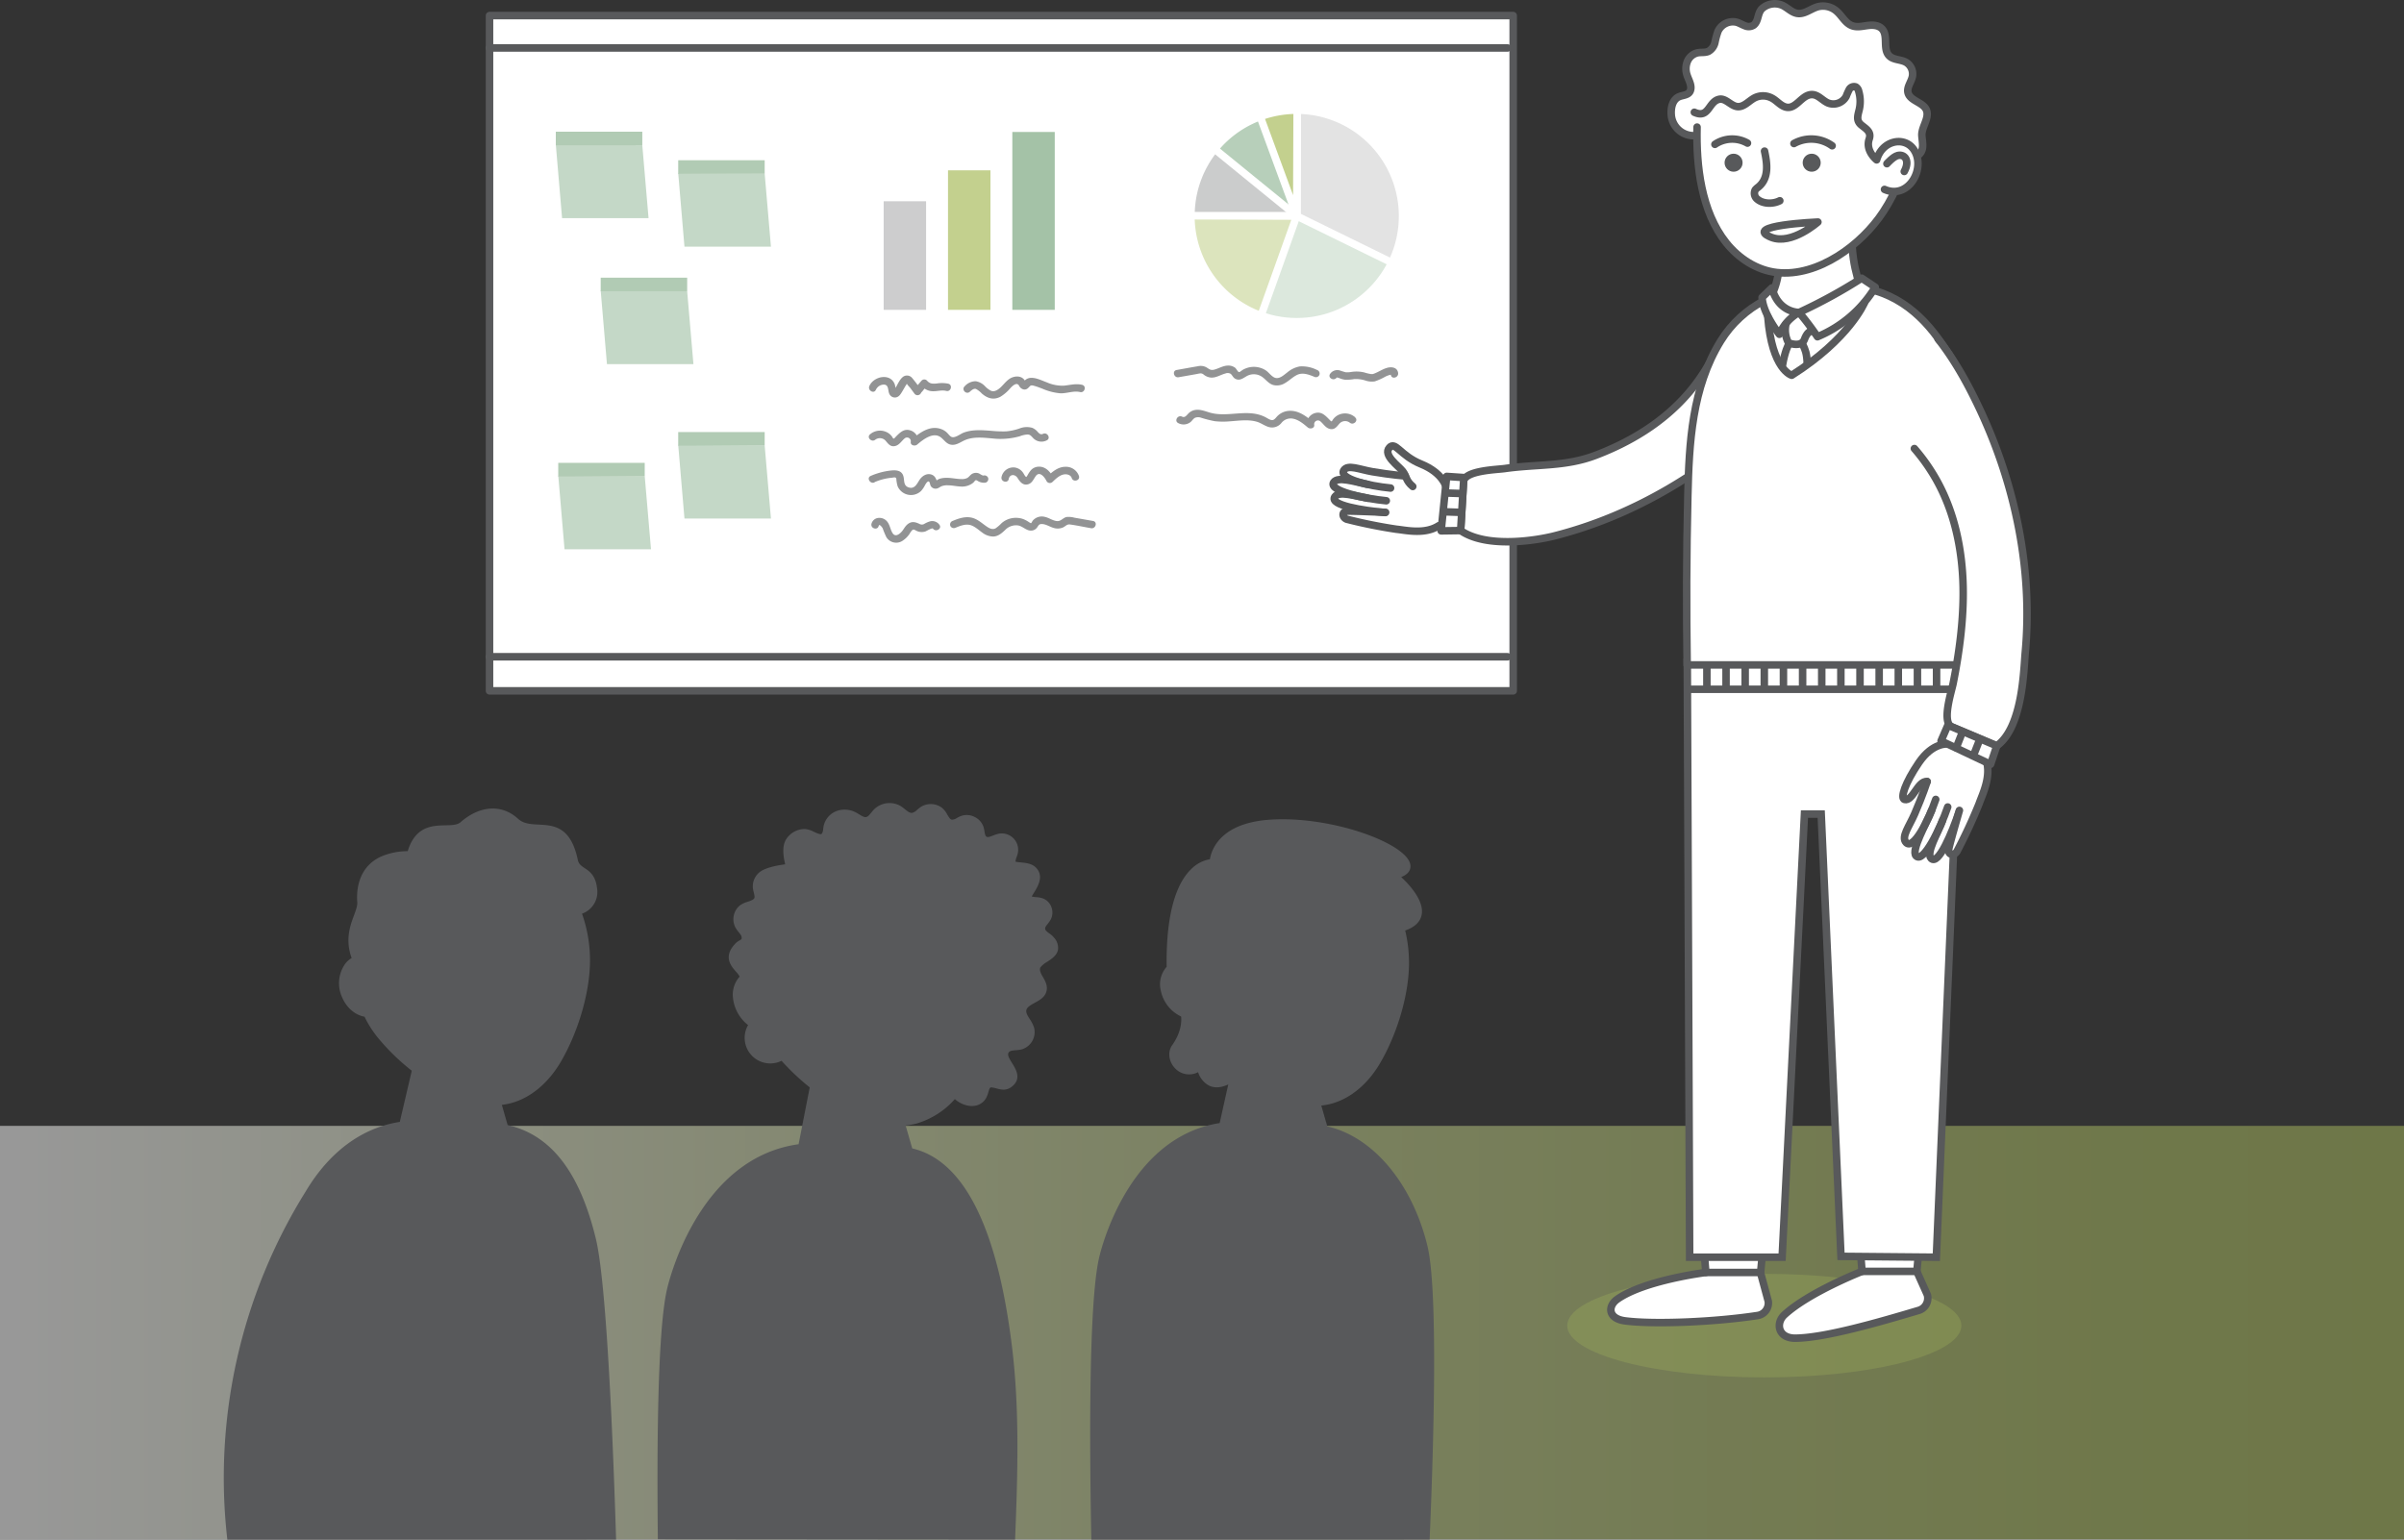 <?xml version="1.0" encoding="UTF-8"?> <svg xmlns="http://www.w3.org/2000/svg" xmlns:xlink="http://www.w3.org/1999/xlink" viewBox="0 0 959.89 614.93"><rect x="0" y="0" width="959.89" height="614.93" fill="#333333" stroke="none"/><defs><style>.cls-1{isolation:isolate;}.cls-2{opacity:0.5;fill:url(#linear-gradient);}.cls-3{fill:#aabc5e;opacity:0.26;mix-blend-mode:multiply;}.cls-4,.cls-6,.cls-7{fill:#fff;}.cls-4,.cls-5,.cls-6,.cls-8{stroke:#58595b;}.cls-13,.cls-14,.cls-15,.cls-16,.cls-17,.cls-18,.cls-4,.cls-5{stroke-linecap:round;stroke-linejoin:round;}.cls-13,.cls-14,.cls-15,.cls-16,.cls-17,.cls-18,.cls-4,.cls-5,.cls-6{stroke-width:3px;}.cls-5{fill:none;}.cls-6,.cls-8{stroke-miterlimit:10;}.cls-8,.cls-9{fill:#58595b;}.cls-10{fill:#a4c2a7;}.cls-11,.cls-18{fill:#c3d08e;}.cls-12{fill:#cdcdce;}.cls-13{fill:#dce8dd;}.cls-13,.cls-14,.cls-15,.cls-16,.cls-17,.cls-18{stroke:#fff;}.cls-14{fill:#dce4bd;}.cls-15{fill:#e3e3e3;}.cls-16{fill:#cbcccc;}.cls-17{fill:#b7cfba;}.cls-19{fill:#929394;}.cls-20{fill:#c4d8c7;}.cls-21{fill:#b1cbb4;}</style><linearGradient id="linear-gradient" y1="532.25" x2="959.89" y2="532.25" gradientUnits="userSpaceOnUse"><stop offset="0" stop-color="#fff"></stop><stop offset="0.1" stop-color="#f2f5e7"></stop><stop offset="0.31" stop-color="#d9e1b6"></stop><stop offset="0.52" stop-color="#c4d190"></stop><stop offset="0.71" stop-color="#b6c575"></stop><stop offset="0.87" stop-color="#adbe64"></stop><stop offset="1" stop-color="#aabc5e"></stop></linearGradient></defs><g class="cls-1"><g id="Layer_2" data-name="Layer 2"><g id="Layer_3" data-name="Layer 3"><rect class="cls-2" y="449.7" width="959.89" height="165.1"></rect></g><g id="Layer_1-2" data-name="Layer 1"><ellipse class="cls-3" cx="704.47" cy="529.47" rx="78.69" ry="20.68"></ellipse></g><g id="People"><rect class="cls-4" x="195.46" y="6.22" width="408.74" height="269.71"></rect><path class="cls-4" d="M577.37,194.42s-1.2-5.52-10-9.09c-8.24-3.34-10.18-9.24-12.59-6.54-2.71,3,3.69,7.33,5.32,9.44s1.13,3.71,4,6.08"></path><path class="cls-4" d="M561.08,190.11s-5.47-.41-13.1-1.7c-5.13-.88-9.77-3-11.38-.62-2.28,3.41,10,6.33,18.64,7.14"></path><path class="cls-5" d="M546.08,193.48c-5.52-1.17-11.94-3.24-13.55-.83-2.28,3.41,12.31,6.55,21,7.36"></path><path class="cls-5" d="M546.17,199c-5.27-.91-11.58-3-13.19-.57-2.28,3.41,11.32,5.47,20,6.28"></path><path class="cls-5" d="M553.27,204.65s-12.66-.58-15.18-.48-2.18,2.54-.33,3.22a199.71,199.71,0,0,0,19.85,4c3.39.3,11.23,2.26,16.89-1.43"></path><path class="cls-4" d="M726.91,139.55c-5.92,9.4-13.59,17.87-21.49,25.62-23.47,23-52.91,40.82-84.89,48.91-6.95,1.75-26.8,5.07-37.31-2.16,0,0,1.16-19.52,1.16-19.53.37-4.5,13.27-4.79,16.44-5.24,12.71-1.82,24.06-.68,36.09-5.22,13.88-5.24,26.91-13.09,36.75-24.33q2.42-2.76,4.55-5.75a75.66,75.66,0,0,0,4.25-6.65"></path><polygon class="cls-4" points="584.49 190.74 577.65 190.28 575.43 212.03 583.22 211.92 584.49 190.74"></polygon><line class="cls-5" x1="583.34" y1="197.12" x2="577.1" y2="196.9"></line><line class="cls-5" x1="582.99" y1="204.64" x2="576.75" y2="204.42"></line><path class="cls-4" d="M765.38,62.41c3.18-2.1,2.25-4.9,2-8.14-.27-3.43,3.07-7,1.85-10.23s-6.63-3.65-7.4-7.08c-.5-2.22,1.36-4.26,1.78-6.5A5.43,5.43,0,0,0,761,24.85c-2.11-1.15-5-.86-6.66-2.56-2.71-2.72-.25-8.06-2.91-10.81-1.28-1.32-3.33-1.54-5.16-1.35-2.23.22-4.6.95-6.79.13-2.63-1-3.88-3.71-5.84-5.51a8.28,8.28,0,0,0-7.76-2.07c-2.8.77-5.31,3.1-8.19,2.68-2.26-.32-3.92-2.26-6-3.22a7.64,7.64,0,0,0-7.91,1.11c-2.15,1.8-1.43,5.09-3.55,6.78a3.66,3.66,0,0,1-3.51.25c-1.16-.42-2.21-1.11-3.39-1.43A6.52,6.52,0,0,0,686,12.47a30.08,30.08,0,0,0-1.22,4.42,5.41,5.41,0,0,1-2.6,3.62c-1.36.63-3,.29-4.43.6a5.82,5.82,0,0,0-4,3.44,7.78,7.78,0,0,0-.15,5.38c.67,2.1,2.1,4.25,1.33,6.31s-3.51,1.64-5.12,2.71c-2.12,1.4-2.67,4.3-2.49,6.9a9,9,0,0,0,10.31,8.25"></path><path class="cls-4" d="M681.12,508.25s-24.3,3-35.26,10.61c-4,2.77-3.87,7.81,3,8.71,11.51,1.49,35.88.48,52.91-2.13a5.06,5.06,0,0,0,4.27-5.71L703,508.49"></path><path class="cls-4" d="M743.5,507.81s-21.17,8.29-31,17.34c-3.56,3.29-2.6,9.4,4.38,9.34,11.6-.11,32.72-6.17,49.23-11.1a5.07,5.07,0,0,0,3.44-6.25l-4.19-9.33"></path><polygon class="cls-4" points="742.41 494.5 743.5 507.81 765.38 507.81 766.61 494.5 742.41 494.5"></polygon><polygon class="cls-4" points="680.03 494.94 681.12 508.25 703 508.25 704.24 494.94 680.03 494.94"></polygon><polyline class="cls-6" points="673.71 263.02 674.66 502.15 711.58 502.15 720.5 325.15 727.19 325.15 735.09 501.81 773.16 502.15 783.59 255.99"></polyline><path class="cls-6" d="M673.67,266c-.33-24.11-.3-43.59.27-67.85.49-21.25,1.63-43.32,13.11-61.94,8.77-14.22,24.38-21.85,41-21.85l1.07.2c33.65,0,58.76,27.29,58.76,60.94v98.13"></path><path class="cls-7" d="M710.22,108.25a25.89,25.89,0,0,1-2.36,9.42c-2.35,5.39,33.24,9.24,40.58-.69-8.48-3.26-8.27-13.1-8.94-20.51"></path><path class="cls-4" d="M760.58,57.42c.24,10-3.08,18.7-8.65,27.2-8.61,13.12-25.92,26.07-42.43,24.23-8-.89-15.23-5.6-20.24-11.88-10-12.57-12-30.69-11.64-46.21"></path><path class="cls-4" d="M787.54,164.87s-10.49-45.47-44.82-50"></path><path class="cls-4" d="M739.53,98.73c.67,7.41,1.42,9.44,3.19,16.12"></path><path class="cls-4" d="M710,109.65a30.76,30.76,0,0,1-2.52,8.15"></path><line class="cls-6" x1="672.85" y1="265.58" x2="782.97" y2="265.58"></line><path class="cls-7" d="M794.38,297.73l-13.77-5.68-2.32,5.78s-6.62,0-12.19,8.52-6.41,11.67-5.47,12.09,3.89-2.11,6.52-4.84,1.26,1.37,1.26,1.37-6.62,16.71-7.36,18.29-1.56,2.48.06,3.24,4.36-1.24,4.36-1.24-1.68,5.26.52,6.1,5-1.9,5-1.9-1,2.42.74,3,7.46-8.52,7.46-8.52-2.31,6-.42,6.63S795,316,792.38,304.35C794,298.67,794.38,297.73,794.38,297.73Z"></path><path class="cls-4" d="M780.9,291.36l-3.12,5.81s-6-.79-11.59,7.42-7.51,14.26-5.73,14.74c3.26.89,5.31-7.62,9-7.17"></path><path class="cls-4" d="M769.5,312.16s-1.76,5.46-5,12.91c-2.15,5-5.48,9.2-3.43,11.43,2.91,3.16,8.91-8.61,11.85-17.21"></path><path class="cls-5" d="M771.3,323.69c-2.2,5.37-8.3,15.91-6.25,18.15,2.91,3.16,9.7-10.91,12.65-19.52"></path><path class="cls-5" d="M775.67,327.64c-1.89,5.1-6.69,12.93-4.64,15.16,2.91,3.16,8.36-10.18,11.31-18.78"></path><path class="cls-4" d="M782.37,323.69s-3.71,12.74-4.23,15.32,2.05,2.84,3.21,1.13a211,211,0,0,0,8.92-19.22c1.14-3.37,5.06-10.87,2.7-17.54l2.76-5.86"></path><path class="cls-4" d="M752.46,75.65c9.79,4.29,16.94-8.94,11.46-16.23-3.77-5-12.37-3.35-14.6,4.43,0,0-4.54-3.54-3-8.23,1-2.83-1-4-2.92-5.53-2.43-1.86-1.6-3.9-1-6.44a14.36,14.36,0,0,0-.24-7.19,2.62,2.62,0,0,0-1.16-1.74,2.2,2.2,0,0,0-2.61,1,28.25,28.25,0,0,0-1.25,2.81,5.82,5.82,0,0,1-7.14,2.64c-2.25-.92-3.92-3.3-6.36-3.39-4.69-.18-6.81,7.39-11.94,4.43-1.49-.86-2.66-2.21-4.16-3a7.49,7.49,0,0,0-7-.09c-2.31,1.22-4.24,3.73-6.84,3.46s-4.67-3.49-7.28-2.92c-4.31.94-4,7.86-9.89,5.18"></path><path class="cls-5" d="M753.42,65.39s2.49-2.82,4.29-3.27c2.87-.71,5,2.07,2.63,6.37"></path><circle class="cls-8" cx="723.39" cy="64.99" r="3.1"></circle><circle class="cls-8" cx="692.2" cy="64.99" r="3.1"></circle><path class="cls-5" d="M697.75,57.16a12.31,12.31,0,0,0-13,.5"></path><path class="cls-5" d="M716.3,57.33a14.27,14.27,0,0,1,15.25.89"></path><path class="cls-4" d="M748.76,114.7a49,49,0,0,1-23.07,19.8,110.84,110.84,0,0,0-7.34-9.7,206.4,206.4,0,0,0,25-13.69Z"></path><path class="cls-4" d="M707.49,115c2.63,10,10.86,9.78,10.86,9.78a18.36,18.36,0,0,0-7.86,8.74s-6.61-8.26-6.91-14.72Z"></path><path class="cls-5" d="M721.61,145.32c-.17-4.46-.88-5.68-1.66-7.43"></path><path class="cls-5" d="M714.16,137.63s-1.44,2.44-2.43,8.23"></path><path class="cls-5" d="M723.24,132.36s-1.45-.27-2.74,3.18-6.36,1.4-6.36,1.4a10.79,10.79,0,0,1-1-7.59"></path><path class="cls-5" d="M744.42,121s-6,14.34-29,28.89c0,0-7.93-2.06-9.56-23.46"></path><path class="cls-4" d="M773.84,135.37c6.89,8.71,12.32,18.77,17,28.8,13.86,29.78,20.86,63.49,17.83,96.33-.66,7.14-1,29.91-11.36,37.4l-18-7.6c-4.12-1.85-.09-14.1.54-17.25,2.52-12.59,4.27-25.85,4-38.7-.32-14.83-3.38-29.73-10.7-42.76q-1.8-3.19-3.9-6.2a74.9,74.9,0,0,0-4.86-6.23"></path><path class="cls-5" d="M704.56,60.36c1.06,4.92,1.92,10.81-2.52,14.39a5.89,5.89,0,0,0-1.19,1.09,3,3,0,0,0,.81,3.71c2.37,2,6.32,2,9,.63"></path><line class="cls-5" x1="673.83" y1="275.31" x2="779.06" y2="275.31"></line><line class="cls-5" x1="681.54" y1="265.86" x2="681.54" y2="274.17"></line><line class="cls-5" x1="689.19" y1="265.86" x2="689.19" y2="274.17"></line><line class="cls-5" x1="696.83" y1="265.86" x2="696.83" y2="274.17"></line><line class="cls-5" x1="704.47" y1="265.86" x2="704.47" y2="274.17"></line><line class="cls-5" x1="712.11" y1="265.86" x2="712.11" y2="274.17"></line><line class="cls-5" x1="719.76" y1="265.86" x2="719.76" y2="274.17"></line><line class="cls-5" x1="727.4" y1="265.86" x2="727.4" y2="274.17"></line><line class="cls-5" x1="735.04" y1="265.86" x2="735.04" y2="274.17"></line><line class="cls-5" x1="742.68" y1="265.86" x2="742.68" y2="274.17"></line><line class="cls-5" x1="750.33" y1="265.86" x2="750.33" y2="274.17"></line><line class="cls-5" x1="757.97" y1="265.86" x2="757.97" y2="274.17"></line><line class="cls-5" x1="765.61" y1="265.86" x2="765.61" y2="274.17"></line><line class="cls-5" x1="773.25" y1="265.86" x2="773.25" y2="274.17"></line><polygon class="cls-4" points="777.76 289.65 775.04 295.94 794.81 305.28 797.3 297.9 777.76 289.65"></polygon><line class="cls-5" x1="783.39" y1="292.86" x2="781.1" y2="298.67"></line><line class="cls-5" x1="790.36" y1="295.69" x2="788.07" y2="301.5"></line><path class="cls-5" d="M707.27,94.79c-12.14-4.81,18.61-6.11,18.61-6.11S715.41,98,707.27,94.79Z"></path><path class="cls-9" d="M511.86,415.12l-.1,0a.24.24,0,0,1,0,.07,0,0,0,0,0,0,0c.57.81,9.8,3.72,10.69,3.95a51.45,51.45,0,0,0,11.15,1.79c.67,0,1.45-.34,1.52-1,.16-1.68-3.09-1.63-4.1-1.77-2-.28-4-.48-6.08-.71C520.59,416.94,516.06,416.51,511.86,415.12Z"></path><path class="cls-5" d="M511.78,415.18c.57.81,9.8,3.72,10.69,3.95a51.45,51.45,0,0,0,11.15,1.79c.67,0,1.45-.34,1.52-1,.16-1.68-3.09-1.63-4.1-1.77-2-.28-4-.48-6.08-.71-4.37-.49-8.9-.92-13.1-2.31l-.1,0"></path><path class="cls-5" d="M511.77,415.15a.24.24,0,0,0,0-.07.06.06,0,0,0,0,.07"></path><path class="cls-5" d="M511.77,415.15a0,0,0,0,0,0,0"></path><path class="cls-5" d="M526.29,427.72a18.19,18.19,0,0,1-14.51-12.54"></path><line class="cls-5" x1="195.36" y1="262.32" x2="601.95" y2="262.32"></line><line class="cls-5" x1="195.36" y1="19.16" x2="601.95" y2="19.16"></line><rect class="cls-10" x="404.2" y="52.72" width="16.94" height="71.05" transform="translate(825.35 176.48) rotate(-180)"></rect><rect class="cls-11" x="378.52" y="68.04" width="16.94" height="55.73" transform="translate(773.99 191.8) rotate(-180)"></rect><rect class="cls-12" x="352.85" y="80.4" width="16.94" height="43.37" transform="translate(722.63 204.16) rotate(-180)"></rect><circle class="cls-13" cx="517.78" cy="86.23" r="42.28"></circle><path class="cls-14" d="M475.51,86.07a42.3,42.3,0,0,0,28,40c6.7-18.68,14.23-39.82,14.23-39.82Z"></path><path class="cls-15" d="M555.73,104.89A42.3,42.3,0,0,0,517.94,44l-.16,42.28Z"></path><path class="cls-16" d="M494.3,51a42.2,42.2,0,0,0-18.77,35.14c12.7,0,42.28,0,42.28,0Z"></path><path class="cls-17" d="M517.89,44A42.21,42.21,0,0,0,485,59.53c4.57,3.78,32.77,26.71,32.77,26.71Z"></path><path class="cls-18" d="M517.78,86.23,517.94,44a42.23,42.23,0,0,0-14.76,2.59l14.6,39.69"></path><path class="cls-19" d="M349.7,155.76a3.54,3.54,0,0,1,3.4-2.14c1.84.18,1.38,2.44,2,3.69a2.42,2.42,0,0,0,2.6,1.43c1.35-.22,2-1.46,2.65-2.53l1.16-2a6.44,6.44,0,0,0,.64-1.07l.21-.23c-.42-.06-.52,0-.3.19,0,.44,1.12,1.48,1.4,1.86l1.62,2.18a1.51,1.51,0,0,0,2.79-.76c0,1-.33.68.06.32a13,13,0,0,0,.88-1.06l1.3-1.52H368a5.93,5.93,0,0,0,4.69,2.14c1.73,0,3.43-.55,5.15-.12,1.87.47,2.67-2.42.79-2.89a12.93,12.93,0,0,0-4.6-.08c-1.62.16-2.79.15-3.91-1.17a1.5,1.5,0,0,0-2.12,0c-.57.67-1.16,1.34-1.73,2s-1.39,1.44-1.39,2.36l2.8-.76a54.73,54.73,0,0,0-3.49-4.65,2.66,2.66,0,0,0-3.81-.29c-1.26,1.1-2,2.94-2.84,4.36l-.24.38c-.37.38-.2.56.51.57,0,0-.18-.71-.18-.75a10.94,10.94,0,0,0-.36-1.7c-1.72-4.66-8.41-3.27-10.14.66-.76,1.75,1.82,3.28,2.59,1.51Z"></path><path class="cls-19" d="M387.24,156.49c.7-.68,1.65-1.44,2.47-1.12a8.81,8.81,0,0,1,2.32,1.81c2.23,1.93,4.67,2.72,7.44,1.28a16.48,16.48,0,0,0,4-3.48c.85-.89,2.52-2.5,3.43-.94a2.69,2.69,0,0,0,1.78,1.5c1.15.22,1.76-.43,2.46-1.2.53-.58,1.08-.43,1.83-.22,1.11.3,2.2.74,3.28,1.14a22.78,22.78,0,0,0,7.14,1.83c2.64.09,5.25-1.11,7.87-.5,1.88.44,2.68-2.45.8-2.89-2.53-.59-4.84.11-7.36.35a15.72,15.72,0,0,1-6.84-1.38c-1.93-.7-4.1-1.84-6.21-1.75a3.62,3.62,0,0,0-2.49,1.07,3.13,3.13,0,0,0-.43.57l-.15.21h1.05c.1-.14-.73-1.2-.84-1.31-1.31-1.41-3.48-1.29-5.08-.51s-2.81,2.47-4.14,3.74c-1,.91-2.39,1.94-3.78,1.43a8.6,8.6,0,0,1-2.48-1.85,6.54,6.54,0,0,0-3.68-2,5.9,5.9,0,0,0-4.48,2.06c-1.39,1.34.73,3.46,2.12,2.12Z"></path><path class="cls-19" d="M349.47,175.64a3.06,3.06,0,0,1,4.12.37c1.09,1.28,2,2.66,4,2.09,1.57-.46,2.42-2,3.63-3a1.49,1.49,0,0,1,2.43,1.41c-.17,1.43,1.7,1.79,2.57,1.06,2.35-2,6.52-5.35,9.62-2.75,1.33,1.1,2.15,2.55,4,2.81,2.05.28,3.67-1.07,5.44-1.83,3.42-1.47,7.35-1,11-.68a28.23,28.23,0,0,0,11-.9,9.34,9.34,0,0,1,3-.67c1.07,0,1.51.65,2.21,1.38a4.55,4.55,0,0,0,5.47.95c1.74-.83.22-3.42-1.51-2.59-.91.44-1.52-.15-2.1-.78a5.82,5.82,0,0,0-2.13-1.61,7.92,7.92,0,0,0-5.15.24,21.55,21.55,0,0,1-5.44,1.16,46.08,46.08,0,0,1-5.76-.22c-3.71-.28-7.6-.61-11.14.74-1.39.53-3.74,2.57-5.14,1.5-.65-.5-1.11-1.22-1.73-1.74a6.55,6.55,0,0,0-2.21-1.25c-4.38-1.5-8.37,1.46-11.53,4.12l2.56,1.06a4.53,4.53,0,0,0-3.41-4.67c-2.41-.66-4,1-5.53,2.54-.18.18-.65.81-.92.8s-.48-.57-.63-.77a5.6,5.6,0,0,0-2.43-1.93,6.1,6.1,0,0,0-6.36,1c-1.48,1.24.65,3.36,2.12,2.12Z"></path><path class="cls-19" d="M349.17,192.59a22.54,22.54,0,0,1,6.94-1.78c.7-.07,1.62-.41,1.78.42a13,13,0,0,0,.53,3,5.81,5.81,0,0,0,9.35,1.87,10.29,10.29,0,0,0,1.56-2.29c.22-.37,1-1.86,1.64-1.44.29.2.44,1.41.67,1.75a2.27,2.27,0,0,0,2.16,1.06c.89-.08,1.45-.7,2.23-1a6,6,0,0,1,2.44-.34c1.69,0,3.36.41,5,.48a7.22,7.22,0,0,0,5.13-1.51c.24-.2.68-.9,1-1s.81.32,1.05.43a4.64,4.64,0,0,0,2.87.53,1.51,1.51,0,0,0,1.05-1.84,1.54,1.54,0,0,0-1.85-1c-.55.07-1.5-.74-2-.9a3.23,3.23,0,0,0-2.6.25c-.73.43-1.16,1.2-1.89,1.62a4.52,4.52,0,0,1-2.23.45c-1.75,0-3.46-.39-5.2-.48-1.46-.07-3.59,0-4.77,1-.34.28-.47.07-.16.42s.17,0,.17-.09a2.66,2.66,0,0,0-.36-1,2.93,2.93,0,0,0-1.94-1.71c-1.86-.5-3.58.67-4.57,2.16s-1.9,3.74-4.22,3.07-1.75-2.75-2.22-4.46c-.71-2.62-3.29-2.54-5.5-2.27a27.67,27.67,0,0,0-7.57,2.1c-1.76.76-.24,3.35,1.52,2.59Z"></path><path class="cls-19" d="M402.76,191.34c.45-2.07,2.57-2,3.56-.4s2.19,3.05,4.2,2.48c1.65-.46,2.18-2.13,3.11-3.35,1.58-2.07,3.6.71,4.26,2.12a1.52,1.52,0,0,0,2.36.3c1.29-1.21,2.76-2.69,4.58-3,1.16-.21,2.7.19,3.09,1.42.57,1.84,3.47,1.06,2.89-.79a5.48,5.48,0,0,0-5.4-3.68c-2.92,0-5.27,2-7.28,3.94l2.35.3c-1.14-2.43-3.29-4.61-6.19-4.25a4.31,4.31,0,0,0-2.9,1.67,12.49,12.49,0,0,0-.88,1.31c-.14.22-.49,1-.78,1.11,0,0-.19-.12-.4-.39-.32-.43-.55-.93-.86-1.36a4.87,4.87,0,0,0-3-2,4.81,4.81,0,0,0-5.57,3.76c-.4,1.88,2.49,2.68,2.89.79Z"></path><path class="cls-19" d="M350.89,210c.2-.93,1.41.69,1.55,1a34.66,34.66,0,0,0,1.48,3.56,4.59,4.59,0,0,0,6.62,1.32,9.86,9.86,0,0,0,2.72-2.78,5.57,5.57,0,0,1,1-1.37c.49-.39.81-.16,1.34.1a4.75,4.75,0,0,0,3.92.43c.38-.14,2.69-1.54,3-1.13,1.11,1.56,3.72.06,2.59-1.51a3.52,3.52,0,0,0-3.8-1.37,10.13,10.13,0,0,0-2.25,1,1.88,1.88,0,0,1-1.93,0c-1.48-.68-2.84-1.11-4.32-.16s-1.9,2.4-3,3.5-2.48,1.85-3.43.32c-.81-1.29-1-2.88-1.83-4.15a4,4,0,0,0-3.59-1.91,3.15,3.15,0,0,0-3,2.4c-.39,1.88,2.5,2.69,2.89.79Z"></path><path class="cls-19" d="M381.22,210.92c2-.84,4.42-1.88,6.61-1.08,1.62.59,2.93,1.86,4.32,2.84a7.4,7.4,0,0,0,4.42,1.62c2-.07,3.41-1.32,4.79-2.63a6,6,0,0,1,5-1.82c1.91.24,3.23,2,5.15,2.08a3,3,0,0,0,2.39-1c.58-.64.76-1.52,1.74-1.61,1.9-.17,3.65,1.26,5.46,1.64a5.35,5.35,0,0,0,3.35-.29c1-.47,1.58-1.35,2.76-1.19,2.82.38,5.63,1,8.43,1.49,1.89.34,2.7-2.55.8-2.89l-7.5-1.32a8.36,8.36,0,0,0-3.06-.26c-1.06.22-1.69,1-2.62,1.41-1.79.88-4.23-1.11-6-1.44a4.78,4.78,0,0,0-4.91,1.49c-.12.16-.5.94-.66,1s-1-.53-1.22-.66a9.2,9.2,0,0,0-2.63-1.2,8.93,8.93,0,0,0-5.57.39,8.83,8.83,0,0,0-2.32,1.44,16.07,16.07,0,0,1-2.38,2.06c-1.49.83-2.95-.22-4.16-1.09-1.67-1.21-3.28-2.62-5.34-3.11-2.61-.63-5.23.25-7.62,1.25a1.54,1.54,0,0,0-1.05,1.84,1.5,1.5,0,0,0,1.84,1Z"></path><path class="cls-19" d="M558.25,148.93c-.33-2.25-2.65-2.51-4.44-2s-3.51,1.72-5.26,2.34l-.41.13c-.13,0-.09,0,.12,0a6.42,6.42,0,0,1-.88,0,18.33,18.33,0,0,1-2.63-.64,13.4,13.4,0,0,0-5.24-.19,9.22,9.22,0,0,1-2.16.12,25.48,25.48,0,0,1-2.44-.75,3.51,3.51,0,0,0-3.8,1.37c-1.12,1.57,1.48,3.07,2.6,1.51.1-.15,1,.19,1.17.25a8.43,8.43,0,0,0,2.09.58,16.32,16.32,0,0,0,3.69-.23,12.48,12.48,0,0,1,4.58.58,7.87,7.87,0,0,0,3.69.33,24,24,0,0,0,4.18-1.87,8.32,8.32,0,0,1,2.09-.76c.15,0,.16,0,.23,0,.23-.09.14,0,.14,0-.05.15-.34-.81-.21.05.28,1.91,3.17,1.1,2.89-.79Z"></path><path class="cls-19" d="M525.82,147.74a13.39,13.39,0,0,0-6.8-1.39,10.58,10.58,0,0,0-4.93,2.33c-1.19.88-2.68,2.35-4.26,2.33-1.76,0-3-2.15-4.39-3.06a8.76,8.76,0,0,0-8.2-.73,8.14,8.14,0,0,0-1.14.58c-.34.21-1,.84-1.4.82s-1.08-1.38-1.5-1.71a4.47,4.47,0,0,0-2.75-.9c-2.09,0-3.73,1.16-5.69,1.65-1.47.37-2-.33-3.17-1a4.82,4.82,0,0,0-3.34-.37c-2.82.46-5.63,1-8.44,1.49-1.89.34-1.09,3.23.8,2.89l7.26-1.28a10.11,10.11,0,0,1,1.54-.26,1.93,1.93,0,0,1,1.28.55,5.4,5.4,0,0,0,2.85,1.13c2.1.12,3.81-1.13,5.75-1.63a2.33,2.33,0,0,1,2.14.16c.73.67.95,1.57,1.92,2,2,1,3.49-.79,5.2-1.47a5.8,5.8,0,0,1,5.23.54c1.61,1.07,2.65,2.78,4.59,3.36a6,6,0,0,0,4.63-.71c1.67-.93,3-2.33,4.73-3.23,2.37-1.26,5-.18,7.3.77a1.5,1.5,0,0,0,1.84-1,1.52,1.52,0,0,0-1-1.84Z"></path><path class="cls-19" d="M541.05,166.62a6.1,6.1,0,0,0-6.18-1.09,5.7,5.7,0,0,0-2.61,2c-.17.22-.41.77-.63.76s-.76-.63-.92-.8c-1.52-1.53-3-3.12-5.39-2.56a4.55,4.55,0,0,0-3.56,4.7l2.56-1.06c-2.86-2.41-6.1-4.91-10.08-4.43a7.09,7.09,0,0,0-4.41,2.29c-.51.54-1.05,1.35-1.87,1.37s-1.95-.8-2.78-1.22c-7.1-3.58-15,.39-22.31-1.84-1.91-.59-3.94-1.4-6-.93a4.9,4.9,0,0,0-2.39,1.38c-.7.7-1.35,1.77-2.5,1.22-1.73-.83-3.25,1.75-1.51,2.59a4.49,4.49,0,0,0,4.88-.41c.64-.52,1.09-1.36,1.84-1.73a3.53,3.53,0,0,1,2.42,0,47.06,47.06,0,0,0,5.38,1.36,29.45,29.45,0,0,0,5.71.09c3.65-.23,7.5-.89,11.08.12,1.87.53,3.44,1.9,5.36,2.25A4.78,4.78,0,0,0,511.6,169a4.73,4.73,0,0,1,4.79-1.75c2.25.47,4.1,2.06,5.81,3.5.87.73,2.74.36,2.56-1.06a1.5,1.5,0,0,1,2.44-1.41c1.21,1,2,2.51,3.63,3,2,.57,2.89-.8,4-2.09a3.06,3.06,0,0,1,4.12-.37c1.47,1.23,3.6-.88,2.12-2.12Z"></path><polygon class="cls-20" points="256.46 58.01 258.96 87.13 224.43 87.13 221.93 57.75 256.46 58.01"></polygon><rect class="cls-21" x="221.93" y="52.6" width="34.53" height="5.42"></rect><polygon class="cls-20" points="305.33 69.42 307.83 98.53 273.3 98.53 270.8 69.16 305.33 69.42"></polygon><rect class="cls-21" x="270.8" y="64" width="34.53" height="5.42"></rect><polygon class="cls-20" points="274.38 116.33 276.88 145.45 242.35 145.45 239.85 116.07 274.38 116.33"></polygon><rect class="cls-21" x="239.85" y="110.91" width="34.53" height="5.42"></rect><polygon class="cls-20" points="305.33 177.99 307.83 207.11 273.3 207.11 270.8 177.73 305.33 177.99"></polygon><rect class="cls-21" x="270.8" y="172.57" width="34.53" height="5.42"></rect><polygon class="cls-20" points="257.44 190.28 259.94 219.4 225.41 219.4 222.91 190.02 257.44 190.28"></polygon><rect class="cls-21" x="222.9" y="184.87" width="34.53" height="5.42"></rect><path class="cls-9" d="M570.84,614.93c1.46-33.93,3.55-99-.87-117.23-6.06-25-21.71-43.65-40-47.81l-2.39-8.31a26.62,26.62,0,0,0,4.07-.76c7.64-2.09,14.55-7.87,19.45-16.26,7-12,11.5-27.63,11.5-39.9a55.53,55.53,0,0,0-1.52-13c3.85-1.35,6.06-3.49,6.59-6.35,1-5.52-4.83-11.87-8.18-15,3.31-1.32,3.87-3.29,3.66-4.85-1.16-8.52-31.41-19.7-56-18.07-19.82,1.3-23.4,11.9-24.05,15.8a13.72,13.72,0,0,0-7.33,3.81c-8.57,8.12-10.15,25.64-9.94,39.16a10.5,10.5,0,0,0-2.3,9.64A14.54,14.54,0,0,0,471.61,406c.19,1.77.16,6.2-3.6,11.5-1.91,2.7-1.34,6.71,1.32,9.34a7.68,7.68,0,0,0,9.05,1.4,9.27,9.27,0,0,0,4.36,5.36c2.19,1.05,4.77.9,7.69-.46L487,448.57c-37.69,5.82-48.1,53.52-48.19,54-4.28,18.94-3.71,79.61-3.05,112.38Z"></path><path class="cls-9" d="M246,614.93c-1.05-34.31-3.63-101.78-8.08-120.15-6.16-25.39-16.85-40-32.66-44.74a1.91,1.91,0,0,0-.34-.1c-.75-.21-1.49-.4-2.22-.56l-2.32-8.08a26.74,26.74,0,0,0,3.85-.74c7.74-2.13,14.73-8,19.7-16.47,7.08-12.13,11.65-28,11.65-40.43a55.74,55.74,0,0,0-3.19-18.72,9.2,9.2,0,0,0,6-10.24c-.6-5.05-3-6.7-5-8-1.35-.92-2.33-1.58-2.69-3.3-2.83-13.39-9.64-13.74-15.65-14.05-3.09-.16-6-.3-8.2-2.32-6.43-5.91-15.22-5.39-22.94,1.36-1.32,1.15-3.54,1.2-6.11,1.25-5.07.12-11.94.27-15,10.32a27.63,27.63,0,0,0-10.28,2c-10.26,4.4-10.15,15.13-9.87,18.31.12,1.47-.55,3.28-1.32,5.38-1.53,4.12-3.58,9.68-.93,17a9,9,0,0,0-2.61,2.36,13.45,13.45,0,0,0-1.12,13.48c1.81,4.11,5.09,6.9,8.89,7.6a42,42,0,0,0,5.52,8.62,87.1,87.1,0,0,0,13.3,12.92,1.37,1.37,0,0,0,0,.19l-4.74,20.28c-15.19,2.35-28.19,12-37.62,27.85a216.29,216.29,0,0,0-31.25,139Z"></path><path class="cls-9" d="M405.32,614.93c1-25.4,1.89-51.55-1.26-77.18-5.87-47.68-19.26-74.26-39.81-79.06l-2.64-9.16a28,28,0,0,0,4.5-.82A32.65,32.65,0,0,0,381.26,439c2.66,2.38,6.89,3.68,10,2,2.41-1.28,3-3.42,3.55-5.31.39-1.39.71-1.37,1.05-1.36a10,10,0,0,1,2,.4c1.66.45,3.73,1,5.77-.42,4.54-3.17,2.1-7.09.49-9.69-1.42-2.27-2-3.43-1.28-4.36.44-.56,1.34-.67,2.76-.79a13.87,13.87,0,0,0,2.28-.31,7.2,7.2,0,0,0,5-8.75,13.43,13.43,0,0,0-1.7-3.36c-.87-1.37-1.61-2.54-1.36-3.65s1.76-2,3.31-2.85c2-1.08,4.27-2.32,4.78-4.92.42-2.15-.69-4.05-1.59-5.58l-.19-.32c-.5-.87-1.26-2.47-.69-3.37a9.78,9.78,0,0,1,2.68-2.2c1.86-1.23,4-2.62,4.34-4.94a6.06,6.06,0,0,0-1.61-4.73,8.8,8.8,0,0,0-1.89-1.68c-1-.73-1.59-1.21-1.64-1.86s.46-1.23,1.06-2a11.33,11.33,0,0,0,1.18-1.72,6,6,0,0,0,.27-4.88,5.88,5.88,0,0,0-3.29-3.47,9.53,9.53,0,0,0-2.81-.54,9,9,0,0,1-1.76-.27,2,2,0,0,1,.13-.24c.21-.37.45-.76.7-1.17,1.58-2.59,4-6.49,1.14-9.8-1.66-1.95-4.13-2.19-6.32-2.4-.54-.06-1.09-.11-1.61-.19a2.4,2.4,0,0,1-.52-.12,5.26,5.26,0,0,1,.45-1.86c.12-.33.23-.66.33-1a6.54,6.54,0,0,0-7.64-8.26,14.74,14.74,0,0,0-2.1.69c-1.31.51-2.15.8-2.66.45s-.61-1.19-.78-2.13a12.53,12.53,0,0,0-.35-1.63,6.83,6.83,0,0,0-3.64-4.14,6.91,6.91,0,0,0-5.51-.31,13.39,13.39,0,0,0-1.47.72,3.61,3.61,0,0,1-2.08.71c-.66-.15-1.12-.88-1.81-2.05a8.61,8.61,0,0,0-2.18-2.75,7.49,7.49,0,0,0-8.26-.37,15.46,15.46,0,0,0-1.53,1.18,4.5,4.5,0,0,1-2.09,1.28c-.9.1-1.81-.64-2.87-1.49a19.11,19.11,0,0,0-1.65-1.23A8.84,8.84,0,0,0,349,323.28c-.4.41-.75.85-1.1,1.27-.72.89-1.35,1.67-2.09,1.8s-1.74-.45-2.75-1.08c-.39-.24-.77-.48-1.16-.69a9.59,9.59,0,0,0-7.71-.7,8.31,8.31,0,0,0-5.28,5.85c-.1.43-.16.88-.22,1.33a3.68,3.68,0,0,1-.61,2c-.44.4-2.05-.34-3.12-.83a9.41,9.41,0,0,0-3.56-1.11h-.11a8.81,8.81,0,0,0-7.25,3.89c-1.86,2.66-1.34,6.8-.52,10.21-2.36.31-6.54,1-9.15,2.43a7.24,7.24,0,0,0-3.76,6.94,14,14,0,0,0,.39,2c.43,1.79.44,2.19-.44,2.76a10.18,10.18,0,0,1-2,.82,10.26,10.26,0,0,0-3.18,1.51,7.17,7.17,0,0,0-1.71,8.83,13.07,13.07,0,0,0,1.23,1.74c.3.37.58.73.81,1.08a2,2,0,0,1,.38,1.71,2.51,2.51,0,0,1-.84.61,6.51,6.51,0,0,0-1.41,1c-5.3,5.32-2,9.14,0,11.41a9.52,9.52,0,0,1,1.5,2,10.83,10.83,0,0,0-2.64,8.75,15.92,15.92,0,0,0,6,10.62,10.22,10.22,0,0,0,13.37,14.27,93.73,93.73,0,0,0,11.25,10.62l-4.45,22.7c-41.15,5.7-52.48,57.65-52.59,58.15-3.78,16.74-4,63.8-3.61,99.63Z"></path></g></g></g></svg> 